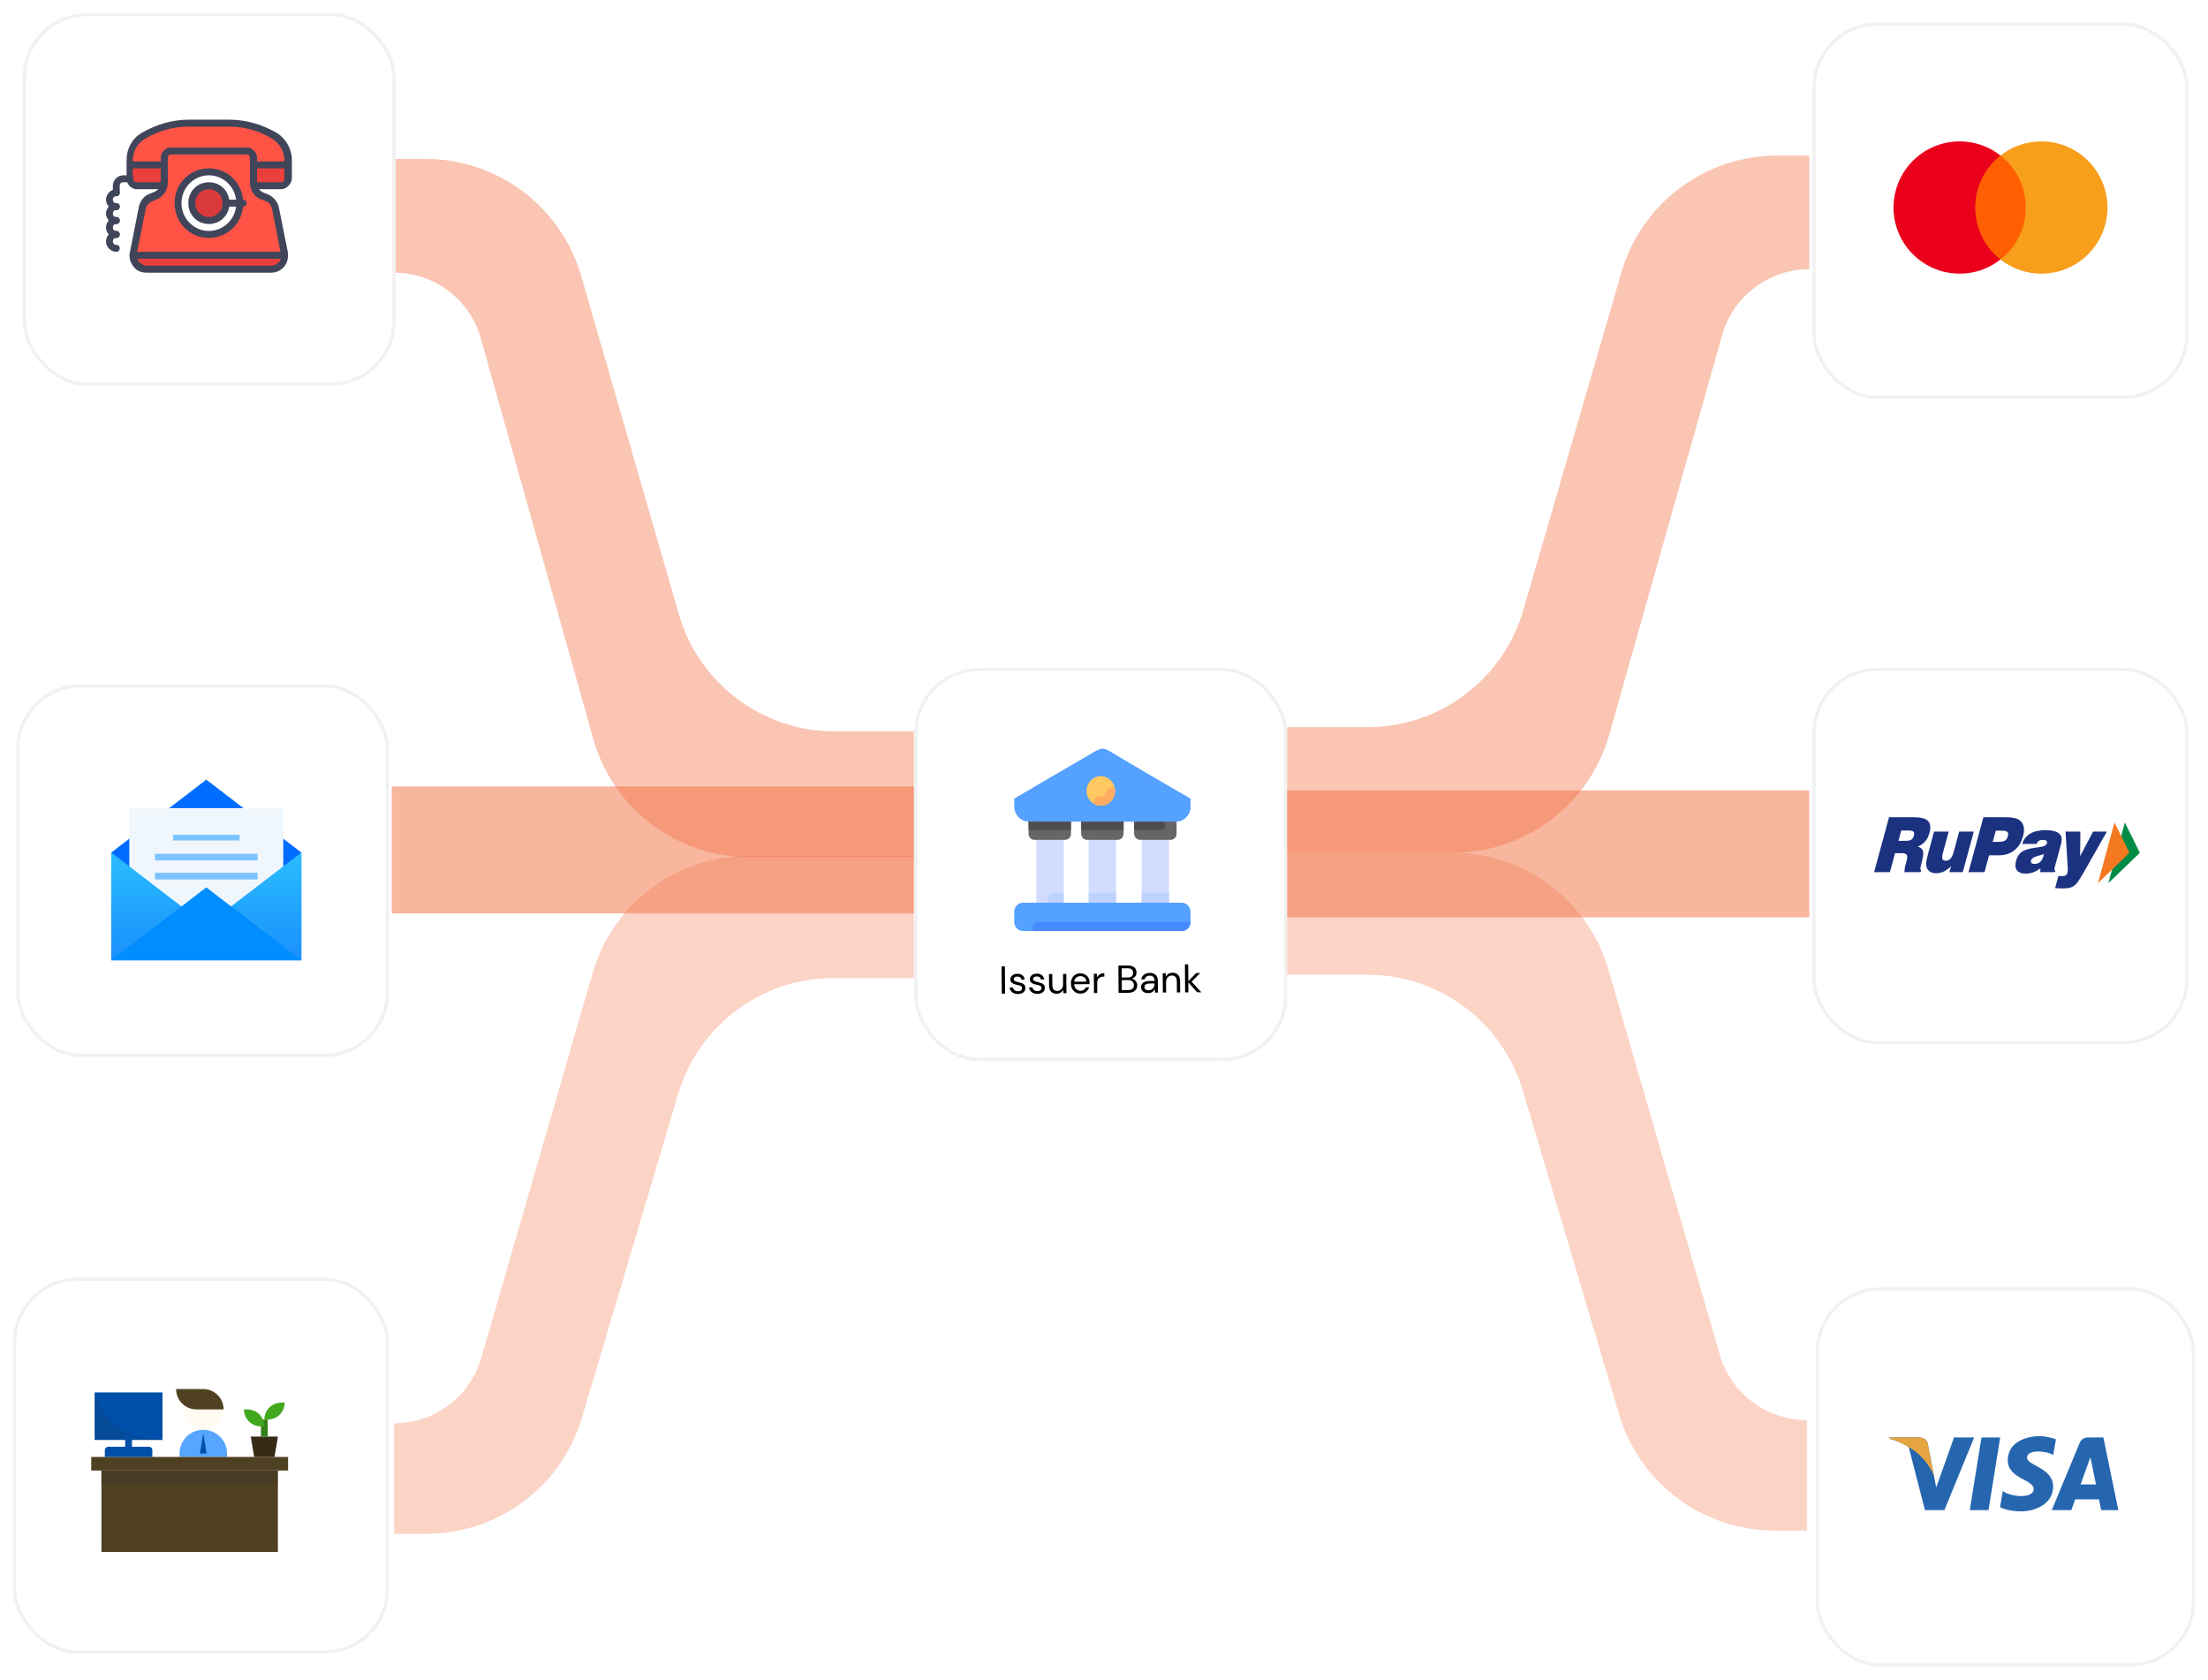 <svg width="681" height="518" viewBox="0 0 681 518" fill="none" xmlns="http://www.w3.org/2000/svg">
<g filter="url(#filter0_d_87_152)">
<rect x="560" y="396" width="117" height="117" rx="20" fill="white"/>
<rect x="560.5" y="396.5" width="116" height="116" rx="19.5" stroke="#F1F1F1"/>
</g>
<path d="M613.299 465.718H607.53L611.135 443.298H616.904L613.299 465.718ZM602.677 443.298L597.178 458.718L596.527 455.398L596.528 455.399L594.587 445.316C594.587 445.316 594.352 443.298 591.851 443.298H582.759L582.652 443.677C582.652 443.677 585.433 444.263 588.686 446.24L593.698 465.718H599.708L608.886 443.298H602.677V443.298ZM648.049 465.718H653.346L648.728 443.297H644.091C641.949 443.297 641.428 444.968 641.428 444.968L632.825 465.718H638.838L640.04 462.388H647.373L648.049 465.718ZM641.702 457.787L644.733 449.397L646.438 457.787H641.702ZM633.276 448.689L634.099 443.875C634.099 443.875 631.559 442.897 628.911 442.897C626.048 442.897 619.25 444.163 619.25 450.319C619.25 456.111 627.229 456.183 627.229 459.226C627.229 462.268 620.072 461.723 617.71 459.805L616.853 464.839C616.853 464.839 619.429 466.105 623.364 466.105C627.3 466.105 633.239 464.042 633.239 458.429C633.239 452.599 625.189 452.057 625.189 449.522C625.189 446.987 630.807 447.313 633.276 448.689V448.689Z" fill="#2566AF"/>
<path d="M596.528 455.398L594.587 445.316C594.587 445.316 594.352 443.297 591.851 443.297H582.759L582.652 443.677C582.652 443.677 587.022 444.593 591.213 448.027C595.221 451.308 596.528 455.398 596.528 455.398Z" fill="#E6A540"/>
<g filter="url(#filter1_d_87_152)">
<rect x="559" y="205" width="116" height="116" rx="20" fill="white"/>
<rect x="559.5" y="205.5" width="115" height="115" rx="19.5" stroke="#F1F1F1"/>
</g>
<path d="M655.356 253.633L659.981 262.998L650.26 272.367L655.356 253.633Z" fill="#008C44"/>
<path d="M652.154 253.633L656.771 262.998L647.057 272.367L652.154 253.633Z" fill="#F47920"/>
<path d="M578.018 268.959L582.628 252.018H589.999C592.303 252.018 593.841 252.39 594.624 253.157C595.402 253.917 595.551 255.158 595.083 256.902C594.799 257.93 594.369 258.793 593.777 259.474C593.19 260.157 592.416 260.697 591.463 261.094C592.272 261.292 592.786 261.686 593.017 262.276C593.246 262.866 593.219 263.727 592.941 264.856L592.38 267.222L592.379 267.286C592.217 267.949 592.265 268.303 592.528 268.332L592.358 268.959H587.372C587.389 268.561 587.42 268.204 587.453 267.905C587.489 267.599 587.534 267.362 587.578 267.199L588.043 265.507C588.277 264.627 588.292 264.013 588.074 263.66C587.855 263.297 587.364 263.118 586.589 263.118H584.493L582.895 268.959H578.018ZM585.53 259.301H587.775C588.561 259.301 589.142 259.186 589.499 258.949C589.859 258.71 590.126 258.307 590.282 257.723C590.445 257.129 590.405 256.716 590.172 256.48C589.94 256.241 589.384 256.125 588.51 256.125H586.394L585.53 259.301Z" fill="#1B3281"/>
<path d="M608.767 256.458L605.368 268.959H601.238L601.745 267.128C601.018 267.856 600.275 268.409 599.525 268.763C598.781 269.122 597.996 269.299 597.169 269.299C596.486 269.299 595.9 269.173 595.428 268.922C594.95 268.672 594.594 268.292 594.355 267.79C594.142 267.352 594.05 266.81 594.086 266.162C594.124 265.525 594.345 264.45 594.754 262.945L596.515 256.458H601.033L599.275 262.915C599.018 263.86 598.957 264.524 599.082 264.886C599.213 265.251 599.561 265.439 600.126 265.439C600.695 265.439 601.174 265.229 601.569 264.8C601.97 264.375 602.279 263.741 602.512 262.897L604.255 256.458H608.767Z" fill="#1B3281"/>
<path d="M607.129 268.959L611.735 252.018H618.07C619.468 252.018 620.55 252.102 621.322 252.287C622.092 252.464 622.695 252.752 623.144 253.157C623.707 253.687 624.051 254.343 624.193 255.13C624.326 255.917 624.247 256.833 623.955 257.91C623.439 259.804 622.535 261.255 621.246 262.269C619.953 263.27 618.354 263.773 616.444 263.773H613.479L612.071 268.959H607.129ZM614.602 259.635H616.195C617.225 259.635 617.949 259.506 618.374 259.255C618.784 259.001 619.076 258.551 619.254 257.91C619.432 257.26 619.386 256.806 619.117 256.553C618.858 256.3 618.197 256.173 617.139 256.173H615.549L614.602 259.635Z" fill="#1B3281"/>
<path d="M629.27 268.959L629.316 267.772C628.587 268.328 627.849 268.749 627.107 269.011C626.369 269.279 625.582 269.415 624.74 269.415C623.46 269.415 622.568 269.06 622.052 268.374C621.542 267.686 621.459 266.699 621.806 265.439C622.139 264.196 622.731 263.281 623.585 262.696C624.435 262.104 625.853 261.681 627.843 261.41C628.096 261.368 628.434 261.334 628.857 261.282C630.328 261.108 631.154 260.708 631.332 260.056C631.425 259.699 631.369 259.435 631.151 259.274C630.941 259.106 630.549 259.023 629.983 259.023C629.514 259.023 629.136 259.123 628.826 259.329C628.516 259.538 628.285 259.842 628.129 260.271H623.724C624.122 258.864 624.934 257.8 626.154 257.089C627.37 256.366 628.973 256.018 630.958 256.018C631.891 256.018 632.727 256.107 633.466 256.3C634.207 256.485 634.748 256.749 635.099 257.069C635.531 257.467 635.786 257.922 635.859 258.424C635.943 258.926 635.851 259.644 635.593 260.584L633.699 267.554C633.638 267.782 633.626 267.986 633.659 268.171C633.699 268.347 633.774 268.498 633.908 268.606L633.806 268.959H629.27ZM630.368 263.377C629.888 263.574 629.265 263.762 628.49 263.969C627.273 264.302 626.588 264.746 626.44 265.296C626.337 265.65 626.379 265.922 626.548 266.129C626.715 266.325 627.006 266.425 627.415 266.425C628.164 266.425 628.767 266.231 629.215 265.85C629.665 265.463 630.002 264.856 630.237 264.018C630.278 263.84 630.315 263.712 630.338 263.616L630.368 263.377Z" fill="#1B3281"/>
<path d="M633.84 273.885L634.843 270.185H636.135C636.567 270.185 636.907 270.098 637.148 269.94C637.392 269.775 637.558 269.498 637.654 269.124C637.702 268.959 637.731 268.786 637.752 268.589C637.764 268.381 637.764 268.16 637.752 267.905L637.062 256.458H641.635L641.564 264.043L645.556 256.458H649.809L642.751 268.899C641.95 270.289 641.368 271.245 640.998 271.766C640.634 272.281 640.287 272.681 639.951 272.952C639.516 273.327 639.03 273.593 638.505 273.747C637.979 273.905 637.178 273.984 636.101 273.984C635.791 273.984 635.434 273.978 635.049 273.958C634.666 273.942 634.257 273.919 633.84 273.885Z" fill="#1B3281"/>
<g filter="url(#filter2_d_87_152)">
<rect x="559" y="6" width="116" height="116" rx="20" fill="white"/>
<rect x="559.5" y="6.5" width="115" height="115" rx="19.5" stroke="#F1F1F1"/>
</g>
<g clip-path="url(#clip0_87_152)">
<path d="M625.924 80.035H608.076V47.962H625.924V80.035Z" fill="#FF5F00"/>
<path d="M609.209 64C609.207 60.911 609.907 57.862 611.256 55.084C612.606 52.306 614.57 49.872 617 47.965C613.991 45.6 610.378 44.13 606.573 43.721C602.768 43.313 598.924 43.984 595.482 45.656C592.04 47.329 589.138 49.936 587.108 53.18C585.077 56.423 584 60.173 584 64C584.001 67.826 585.078 71.575 587.108 74.819C589.138 78.062 592.04 80.669 595.482 82.341C598.923 84.014 602.766 84.684 606.571 84.277C610.375 83.869 613.988 82.399 616.997 80.035C614.568 78.128 612.605 75.693 611.256 72.915C609.906 70.137 609.207 67.088 609.209 64V64Z" fill="#EB001B"/>
<path d="M650 64C650 67.827 648.923 71.576 646.892 74.82C644.862 78.064 641.96 80.671 638.518 82.344C635.076 84.016 631.232 84.687 627.427 84.279C623.622 83.87 620.009 82.4 617 80.035C621.744 76.301 624.791 70.507 624.791 64C624.791 57.493 621.744 51.699 617 47.965C620.009 45.6 623.622 44.13 627.427 43.721C631.232 43.313 635.076 43.984 638.518 45.656C641.96 47.329 644.862 49.936 646.892 53.18C648.923 56.423 650 60.173 650 64V64Z" fill="#F79E1B"/>
</g>
<g filter="url(#filter3_d_87_152)">
<rect x="282" y="205" width="115" height="121.273" rx="20" fill="white"/>
<rect x="282.5" y="205.5" width="114" height="120.273" rx="19.5" stroke="#F1F1F1"/>
</g>
<path d="M335.782 257.818V278.863H344.222V257.818H335.782ZM319.629 257.818V278.863H328.069V257.818H319.629ZM352.121 257.818V278.863H360.561V257.818H352.121Z" fill="#D1DCFF"/>
<path d="M335.783 275.358V278.863H344.223V275.362L335.783 275.358ZM352.122 275.358V278.863H360.562V275.362L352.122 275.358ZM324.812 275.358C323.302 275.362 322.456 277.629 323.387 278.863H328.07V275.362L324.812 275.358Z" fill="#BFD2FF"/>
<path d="M317.23 252.911V257.127C317.23 258.162 318.039 258.998 319.042 258.998H328.5C329.503 258.998 330.315 258.162 330.315 257.124V252.911H317.23ZM349.798 252.911V257.127C349.798 258.162 350.606 258.998 351.613 258.998H361.067C362.074 258.998 362.882 258.162 362.882 257.124V252.911H349.798ZM333.459 252.911V257.127C333.459 258.162 334.268 258.998 335.271 258.998H344.728C345.736 258.998 346.544 258.162 346.544 257.124V252.911H333.459Z" fill="#666666"/>
<path d="M315.532 278.395H364.469C365.976 278.395 367.189 279.649 367.189 281.205V284.312C367.189 285.871 365.976 287.126 364.469 287.126H315.532C315.175 287.127 314.821 287.054 314.49 286.913C314.16 286.772 313.86 286.565 313.607 286.304C313.354 286.042 313.154 285.732 313.018 285.39C312.881 285.048 312.812 284.682 312.813 284.312V281.205C312.813 279.645 314.025 278.395 315.532 278.395Z" fill="#55A1FF"/>
<path d="M317.229 252.912V255.982H330.313V252.912H317.229ZM333.458 252.912V255.982H346.543V252.912H333.458ZM349.798 252.912V255.982H357.875C359.974 255.982 359.737 252.912 357.875 252.912H349.798Z" fill="#4D4D4D"/>
<path d="M364.139 249.629C363.715 250.436 363.086 250.487 362.345 250.501H321.178C319.755 250.502 318.888 252.12 319.641 253.368H362.657C363.752 253.37 364.811 252.96 365.636 252.215C366.461 251.47 366.997 250.441 367.143 249.318C365.988 248.231 364.653 248.395 364.139 249.629V249.629Z" fill="#488BFF"/>
<path d="M336.714 232.327C327.527 237.678 318.807 242.709 312.812 246.288V248.68C312.812 251.277 314.833 253.368 317.344 253.368H362.66C363.256 253.369 363.845 253.248 364.395 253.013C364.945 252.778 365.445 252.432 365.866 251.997C366.286 251.561 366.62 251.044 366.847 250.475C367.074 249.906 367.19 249.296 367.189 248.68V246.288C359.602 241.88 352.621 237.89 343.493 232.391C340.146 230.393 339.999 230.364 336.714 232.327V232.327Z" fill="#55A1FF"/>
<path d="M339.516 248.478C341.949 248.478 343.921 246.438 343.921 243.921C343.921 241.405 341.949 239.365 339.516 239.365C337.083 239.365 335.111 241.405 335.111 243.921C335.111 246.438 337.083 248.478 339.516 248.478Z" fill="#FFC861"/>
<path d="M341.113 244.328C340.911 245.399 340.016 245.675 339.327 245.63C339.041 245.596 338.751 245.633 338.482 245.738C338.212 245.843 337.971 246.013 337.778 246.234C337.585 246.454 337.445 246.719 337.37 247.007C337.296 247.294 337.289 247.596 337.349 247.887C338.019 248.279 338.777 248.483 339.547 248.478C340.317 248.472 341.072 248.258 341.737 247.857C342.402 247.456 342.954 246.881 343.337 246.191C343.721 245.5 343.923 244.718 343.923 243.921C343.922 243.692 343.905 243.464 343.871 243.237C342.576 242.362 341.279 243.259 341.113 244.328Z" fill="#FFAB61"/>
<path d="M320.217 284.266C319.895 284.267 319.579 284.357 319.301 284.526C319.024 284.696 318.795 284.938 318.638 285.23C318.481 285.521 318.402 285.85 318.409 286.183C318.415 286.516 318.507 286.842 318.676 287.126H364.472C365.979 287.126 367.188 285.871 367.188 284.312V284.266H320.217Z" fill="#488BFF"/>
<path d="M131.228 49.005H121.559V84.094C134.008 84.094 144.937 92.377 148.302 104.363L182.97 227.851C189.027 249.426 208.699 264.336 231.109 264.336H281.856V225.555H257.412C235.14 225.555 215.552 210.822 209.374 189.423L179.267 85.137C173.089 63.738 153.501 49.005 131.228 49.005Z" fill="#F26E41" fill-opacity="0.4"/>
<path d="M548.083 48H558.037V83.028C545.526 83.028 534.538 91.341 531.137 103.381L496.338 226.555C490.254 248.091 470.601 262.961 448.222 262.961H397.001V224.246H421.796C444.038 224.246 463.606 209.554 469.811 188.196L500.069 84.05C506.274 62.692 525.842 48 548.083 48Z" fill="#F26E41" fill-opacity="0.4"/>
<path d="M131.54 473.019H121.559V438.954C134.028 438.954 144.996 430.708 148.46 418.729L182.77 300.078C188.955 278.689 208.538 263.967 230.802 263.967H281.856V301.618H257.101C234.976 301.618 215.481 316.159 209.175 337.366L179.466 437.271C173.159 458.478 153.665 473.019 131.54 473.019Z" fill="#F26E41" fill-opacity="0.3"/>
<path d="M547.317 472.013H557.299V437.948C544.829 437.948 533.862 429.703 530.398 417.724L496.087 299.072C489.902 277.683 470.32 262.961 448.055 262.961H397.001V300.612H421.757C443.882 300.612 463.376 315.153 469.682 336.36L499.392 436.265C505.698 457.472 525.192 472.013 547.317 472.013Z" fill="#F26E41" fill-opacity="0.3"/>
<path d="M281.857 242.545H120.82V281.696H281.857V242.545Z" fill="#F26E41" fill-opacity="0.5"/>
<path d="M558.036 243.755H397V282.906H558.036V243.755Z" fill="#F26E41" fill-opacity="0.5"/>
<g filter="url(#filter4_d_87_152)">
<rect x="5" y="210" width="115" height="115" rx="20" fill="white"/>
<rect x="5.5" y="210.5" width="114" height="114" rx="19.5" stroke="#F1F1F1"/>
</g>
<g clip-path="url(#clip1_87_152)">
<path d="M92.942 262.915L63.628 240.441L34.315 262.915V296.137H92.942V262.915Z" fill="#006DFF"/>
<path d="M87.373 249.235H39.885V292.033H87.373V249.235Z" fill="#F0F7FC"/>
<path d="M73.889 257.443H53.369V259.202H73.889V257.443Z" fill="#7BC4FF"/>
<path d="M79.458 263.306H47.799V265.358H79.458V263.306Z" fill="#7BC4FF"/>
<path d="M79.458 269.169H47.799V271.221H79.458V269.169Z" fill="#7BC4FF"/>
<path d="M92.942 296.137V262.915L63.628 285.389L34.315 262.915V296.137H92.942Z" fill="url(#paint0_linear_87_152)"/>
<path d="M63.628 273.663L92.942 296.137H34.315L63.628 273.663Z" fill="#008DFF"/>
</g>
<g filter="url(#filter5_d_87_152)">
<rect x="7" y="3" width="115" height="115" rx="20" fill="white"/>
<rect x="7.5" y="3.5" width="114" height="114" rx="19.5" stroke="#F1F1F1"/>
</g>
<path d="M78.179 56.425V48.704C78.179 47.418 77.333 46.56 76.063 46.56H52.791C51.521 46.56 50.675 47.418 50.675 48.704V56.425C50.675 58.355 49.406 59.857 47.713 60.5L46.655 60.929C45.174 61.358 44.117 62.645 43.905 64.146L41.155 78.086C40.731 80.66 42.636 83.233 45.386 83.233H83.68C86.43 83.233 88.334 80.66 87.911 78.086L85.161 64.146C84.949 62.645 83.891 61.358 82.41 60.929L81.141 60.5C79.448 59.857 78.179 58.141 78.179 56.425Z" fill="#FF5345"/>
<path d="M64.426 68.006C67.347 68.006 69.715 65.606 69.715 62.645C69.715 59.683 67.347 57.283 64.426 57.283C61.505 57.283 59.137 59.683 59.137 62.645C59.137 65.606 61.505 68.006 64.426 68.006Z" fill="#DB3A3A"/>
<path d="M64.427 52.994C59.138 52.994 54.906 57.283 54.906 62.645C54.906 68.006 59.138 72.296 64.427 72.296C69.716 72.296 73.947 68.006 73.947 62.645C73.947 57.283 69.716 52.994 64.427 52.994ZM64.427 68.006C61.465 68.006 59.138 65.647 59.138 62.645C59.138 59.642 61.465 57.283 64.427 57.283C67.389 57.283 69.716 59.642 69.716 62.645C69.716 65.647 67.389 68.006 64.427 68.006Z" fill="white"/>
<path d="M40.943 78.73C40.943 81.089 42.847 83.019 45.175 83.019H83.468C85.796 83.019 87.7 81.089 87.7 78.73H40.943Z" fill="#EA3F3B"/>
<path d="M84.737 41.842C80.505 39.268 75.639 37.981 70.773 37.981H58.291C53.425 37.981 48.558 39.268 44.327 41.842C41.577 43.557 40.096 46.345 40.096 49.348V55.138C40.096 56.425 40.942 57.283 42.211 57.283H48.981C49.616 57.283 50.251 56.854 50.674 56.425V48.704C50.674 47.418 51.52 46.56 52.79 46.56H76.062C77.332 46.56 78.178 47.418 78.178 48.704V56.425C78.601 57.069 79.236 57.283 79.87 57.283H86.641C87.91 57.283 88.756 56.425 88.756 55.138V49.348C88.756 46.345 87.275 43.557 84.737 41.842V41.842Z" fill="#FF5345"/>
<path d="M40.096 50.849V55.138C40.096 56.425 40.942 57.283 42.211 57.283H48.981C49.616 57.283 50.251 56.854 50.674 56.425V50.849H40.096ZM78.178 50.849V56.425C78.601 57.069 79.236 57.283 79.87 57.283H86.641C87.91 57.283 88.756 56.425 88.756 55.138V50.849H78.178Z" fill="#EA3F3B"/>
<path d="M87.698 79.802H41.154C40.519 79.802 40.096 79.373 40.096 78.73C40.096 78.086 40.519 77.657 41.154 77.657H87.698C88.333 77.657 88.756 78.086 88.756 78.73C88.756 79.373 88.333 79.802 87.698 79.802ZM75.004 63.717H70.561C69.927 63.717 69.504 63.288 69.504 62.645C69.504 62.001 69.927 61.572 70.561 61.572H75.004C75.639 61.572 76.062 62.001 76.062 62.645C76.062 63.288 75.639 63.717 75.004 63.717ZM79.236 51.921C78.601 51.921 78.178 51.492 78.178 50.849C78.178 50.206 78.601 49.777 79.236 49.777H87.698C88.333 49.777 88.756 50.206 88.756 50.849C88.756 51.492 88.333 51.921 87.698 51.921H79.236ZM49.616 51.921H41.154C40.519 51.921 40.096 51.492 40.096 50.849C40.096 50.206 40.519 49.777 41.154 49.777H49.616C50.251 49.777 50.674 50.206 50.674 50.849C50.674 51.492 50.251 51.921 49.616 51.921Z" fill="#40455A"/>
<path d="M83.679 84.091H45.173C43.481 84.091 42 83.448 41.154 82.161C40.096 80.874 39.673 79.158 40.096 77.657L42.846 63.717C43.269 61.787 44.539 60.285 46.443 59.642L47.501 59.213C48.77 58.784 49.616 57.497 49.616 56.211V48.49C49.616 46.989 51.097 45.487 52.79 45.487H76.062C77.755 45.487 79.236 46.989 79.236 48.704V56.425C79.236 57.712 80.082 58.999 81.351 59.428L82.409 59.856C84.102 60.5 85.583 62.001 86.006 63.931L88.756 77.657C88.968 79.158 88.756 80.874 87.698 82.161C86.641 83.448 85.16 84.091 83.679 84.091ZM52.79 47.632C52.155 47.632 51.732 48.061 51.732 48.704V56.425C51.732 58.784 50.251 60.714 48.135 61.572L47.078 62.001C46.02 62.43 45.173 63.288 44.962 64.36L42.211 78.086C42 78.944 42.211 80.016 42.846 80.66C43.481 81.303 44.327 81.947 45.173 81.947H83.467C84.525 81.947 85.371 81.517 86.006 80.874C86.641 80.231 86.852 79.158 86.641 78.301L83.89 64.36C83.679 63.288 82.832 62.216 81.775 62.001L80.717 61.572C78.601 60.929 77.12 58.784 77.12 56.425V48.704C77.12 48.061 76.697 47.632 76.062 47.632H52.79Z" fill="#40455A"/>
<path d="M64.426 73.368C58.502 73.368 53.848 68.65 53.848 62.645C53.848 56.639 58.502 51.921 64.426 51.921C70.35 51.921 75.004 56.639 75.004 62.645C75.004 68.65 70.35 73.368 64.426 73.368ZM64.426 54.066C59.772 54.066 55.963 57.926 55.963 62.645C55.963 67.363 59.772 71.223 64.426 71.223C69.081 71.223 72.889 67.363 72.889 62.645C72.889 57.926 69.081 54.066 64.426 54.066Z" fill="#40455A"/>
<path d="M64.427 69.079C60.831 69.079 58.08 66.29 58.08 62.645C58.08 58.999 60.831 56.211 64.427 56.211C68.024 56.211 70.774 58.999 70.774 62.645C70.774 66.29 68.024 69.079 64.427 69.079ZM64.427 58.355C62.1 58.355 60.196 60.285 60.196 62.645C60.196 65.004 62.1 66.934 64.427 66.934C66.754 66.934 68.659 65.004 68.659 62.645C68.659 60.285 66.754 58.355 64.427 58.355Z" fill="#40455A"/>
<path d="M86.641 58.355H79.871C78.813 58.355 77.755 57.926 77.332 56.854C77.121 56.639 77.121 56.425 77.121 56.211V48.49C77.121 47.846 76.698 47.417 76.063 47.417H52.79C52.156 47.417 51.733 47.846 51.733 48.49V56.211C51.733 56.425 51.733 56.639 51.521 56.854C50.886 57.712 50.04 58.355 48.982 58.355H42.212C40.519 58.355 39.038 56.854 39.038 55.138V49.348C39.038 45.916 40.731 42.699 43.693 40.983C48.136 38.41 53.002 36.909 58.291 36.909H70.774C75.851 36.909 80.929 38.41 85.372 40.983C88.122 42.699 90.026 45.916 90.026 49.348V55.138C89.815 56.854 88.334 58.355 86.641 58.355V58.355ZM79.236 55.996C79.448 56.211 79.659 56.211 79.871 56.211H86.641C87.276 56.211 87.699 55.782 87.699 55.138V49.348C87.699 46.774 86.218 44.2 84.102 42.914C80.082 40.34 75.428 39.053 70.562 39.053H58.08C53.425 39.053 48.77 40.34 44.539 42.914C42.423 44.2 40.943 46.774 40.943 49.348V55.138C41.154 55.782 41.577 56.211 42.212 56.211H48.982C49.194 56.211 49.405 56.211 49.617 55.996V48.704C49.617 46.989 51.098 45.487 52.79 45.487H76.063C77.755 45.487 79.236 46.989 79.236 48.704V55.996ZM35.865 73.368C34.172 73.368 32.691 71.867 32.691 70.151C32.691 68.435 34.172 66.934 35.865 66.934C36.5 66.934 36.923 67.363 36.923 68.006C36.923 68.65 36.5 69.079 35.865 69.079C35.23 69.079 34.807 69.507 34.807 70.151C34.807 70.794 35.23 71.223 35.865 71.223C36.5 71.223 36.923 71.652 36.923 72.296C36.923 72.939 36.5 73.368 35.865 73.368Z" fill="#40455A"/>
<path d="M35.865 77.657C34.172 77.657 32.691 76.156 32.691 74.44C32.691 72.725 34.172 71.223 35.865 71.223C36.5 71.223 36.923 71.652 36.923 72.296C36.923 72.939 36.5 73.368 35.865 73.368C35.23 73.368 34.807 73.797 34.807 74.44C34.807 75.084 35.23 75.513 35.865 75.513C36.5 75.513 36.923 75.942 36.923 76.585C36.923 77.228 36.5 77.657 35.865 77.657ZM35.865 69.079C34.172 69.079 32.691 67.577 32.691 65.862C32.691 64.146 34.172 62.645 35.865 62.645C36.5 62.645 36.923 63.074 36.923 63.717C36.923 64.36 36.5 64.789 35.865 64.789C35.23 64.789 34.807 65.218 34.807 65.862C34.807 66.505 35.23 66.934 35.865 66.934C36.5 66.934 36.923 67.363 36.923 68.006C36.923 68.65 36.5 69.079 35.865 69.079Z" fill="#40455A"/>
<path d="M35.865 64.789C34.172 64.789 32.691 63.288 32.691 61.572C32.691 59.856 34.172 58.355 35.865 58.355C36.5 58.355 36.923 58.784 36.923 59.428C36.923 60.071 36.5 60.5 35.865 60.5C35.23 60.5 34.807 60.929 34.807 61.572C34.807 62.216 35.23 62.645 35.865 62.645C36.5 62.645 36.923 63.074 36.923 63.717C36.923 64.36 36.5 64.789 35.865 64.789Z" fill="#40455A"/>
<path d="M35.864 60.5C35.23 60.5 34.807 60.071 34.807 59.428V57.283C34.807 55.567 36.288 54.066 37.98 54.066H40.096C40.73 54.066 41.154 54.495 41.154 55.138C41.154 55.782 40.73 56.211 40.096 56.211H37.98C37.346 56.211 36.922 56.639 36.922 57.283V59.428C36.922 60.071 36.499 60.5 35.864 60.5Z" fill="#40455A"/>
<g filter="url(#filter6_d_87_152)">
<rect x="4" y="393" width="116" height="116" rx="20" fill="white"/>
<rect x="4.5" y="393.5" width="115" height="115" rx="19.5" stroke="#F1F1F1"/>
</g>
<path d="M62.688 440.937C66.156 440.937 68.969 438.125 68.969 434.656C68.969 431.187 66.156 428.375 62.688 428.375C59.218 428.375 56.406 431.187 56.406 434.656C56.406 438.125 59.218 440.937 62.688 440.937Z" fill="#FFFBF2"/>
<path d="M62.688 440.938C58.64 440.938 55.359 444.218 55.359 448.266V449.312H70.016V448.266C70.016 444.218 66.735 440.938 62.688 440.938Z" fill="#57A5FF"/>
<path d="M62.688 428.375H54.312C54.312 431.844 57.124 434.656 60.594 434.656H68.969C68.969 431.187 66.157 428.375 62.688 428.375Z" fill="#4F4021"/>
<path d="M50.125 429.422H29.188V444.078H39.656H50.125V429.422Z" fill="#004FA8"/>
<path d="M85.719 453.5H31.281V478.625H85.719V453.5Z" fill="#4F4021"/>
<path d="M88.859 449.312H28.141V453.5H88.859V449.312Z" fill="#4F4021"/>
<path opacity="0.12" d="M85.719 453.5H31.281V457.688H85.719V453.5Z" fill="#303030"/>
<path opacity="0.12" d="M29.188 429.422C31.078 436.983 37.448 442.586 45.189 443.497L50.125 444.078H29.188V429.422Z" fill="#303030"/>
<path d="M78.391 449.312H84.672L85.719 443.031H82.578H77.344L78.391 449.312Z" fill="#362B16"/>
<path d="M87.812 432.562H86.766C83.875 432.562 81.531 434.906 81.531 437.797H82.578C85.469 437.797 87.812 435.453 87.812 432.562Z" fill="#42A81E"/>
<path d="M82.578 437.797H80.484V443.031H82.578V437.797Z" fill="#328017"/>
<path d="M76.297 434.656H75.25C75.25 437.547 77.594 439.891 80.484 439.891H81.531C81.531 437 79.187 434.656 76.297 434.656Z" fill="#42A81E"/>
<path d="M63.734 448.266H61.641L62.688 441.984L63.734 448.266Z" fill="#004FA8"/>
<path d="M40.703 446.172V443.031H38.609V446.172H33.375C32.797 446.172 32.328 446.641 32.328 447.219V449.312H46.984V447.219C46.984 446.641 46.515 446.172 45.938 446.172H40.703Z" fill="#004FA8"/>
<path opacity="0.12" d="M85.719 453.5H31.281V457.688H85.719V453.5Z" fill="#303030"/>
<path d="M308.978 306.437L308.92 298.038L309.928 298.031L309.986 306.43L308.978 306.437ZM313.988 306.547C313.276 306.552 312.683 306.376 312.208 306.019C311.734 305.662 311.454 305.176 311.37 304.561L312.402 304.554C312.468 304.865 312.634 305.136 312.9 305.366C313.173 305.588 313.538 305.698 313.994 305.695C314.418 305.692 314.729 305.602 314.928 305.424C315.127 305.239 315.225 305.022 315.224 304.774C315.221 304.414 315.087 304.175 314.823 304.057C314.566 303.939 314.201 303.833 313.728 303.74C313.408 303.679 313.087 303.589 312.767 303.471C312.446 303.353 312.177 303.187 311.959 302.973C311.741 302.75 311.631 302.459 311.629 302.099C311.625 301.579 311.814 301.154 312.196 300.823C312.586 300.484 313.113 300.313 313.777 300.308C314.409 300.304 314.926 300.46 315.328 300.777C315.738 301.087 315.977 301.533 316.045 302.116L315.049 302.123C315.007 301.82 314.874 301.585 314.648 301.418C314.431 301.244 314.139 301.158 313.771 301.16C313.411 301.163 313.131 301.241 312.932 301.394C312.741 301.547 312.647 301.748 312.648 301.996C312.65 302.236 312.775 302.423 313.024 302.557C313.281 302.692 313.626 302.805 314.059 302.898C314.427 302.976 314.776 303.073 315.105 303.191C315.441 303.301 315.715 303.471 315.924 303.701C316.142 303.924 316.252 304.251 316.255 304.683C316.267 305.219 316.066 305.664 315.652 306.019C315.247 306.366 314.692 306.542 313.988 306.547ZM319.988 306.505C319.276 306.51 318.682 306.334 318.208 305.978C317.733 305.621 317.454 305.135 317.37 304.519L318.402 304.512C318.468 304.824 318.634 305.095 318.899 305.325C319.173 305.547 319.538 305.656 319.994 305.653C320.418 305.65 320.729 305.56 320.928 305.383C321.127 305.197 321.225 304.981 321.223 304.733C321.221 304.373 321.087 304.134 320.822 304.015C320.566 303.897 320.201 303.792 319.728 303.699C319.408 303.637 319.087 303.547 318.766 303.43C318.446 303.312 318.176 303.146 317.959 302.931C317.741 302.709 317.631 302.417 317.629 302.057C317.625 301.537 317.814 301.112 318.196 300.782C318.586 300.443 319.113 300.271 319.777 300.267C320.408 300.262 320.926 300.419 321.328 300.736C321.738 301.045 321.977 301.491 322.045 302.075L321.049 302.082C321.007 301.778 320.873 301.543 320.648 301.377C320.431 301.202 320.138 301.116 319.77 301.119C319.41 301.121 319.131 301.199 318.932 301.352C318.741 301.506 318.646 301.706 318.648 301.954C318.65 302.194 318.775 302.382 319.024 302.516C319.281 302.65 319.626 302.764 320.058 302.857C320.427 302.934 320.776 303.032 321.104 303.149C321.441 303.259 321.714 303.429 321.924 303.66C322.142 303.882 322.252 304.21 322.255 304.642C322.267 305.177 322.066 305.623 321.652 305.978C321.246 306.325 320.692 306.5 319.988 306.505ZM325.88 306.465C325.176 306.469 324.614 306.261 324.195 305.84C323.776 305.411 323.564 304.753 323.557 303.865L323.533 300.385L324.541 300.378L324.565 303.75C324.573 304.99 325.086 305.606 326.102 305.599C326.622 305.595 327.048 305.408 327.382 305.038C327.723 304.66 327.891 304.127 327.887 303.439L327.865 300.355L328.873 300.348L328.914 306.3L328.002 306.306L327.923 305.238C327.742 305.616 327.468 305.914 327.101 306.132C326.743 306.351 326.335 306.461 325.88 306.465ZM333.251 306.414C332.683 306.418 332.178 306.293 331.736 306.04C331.294 305.779 330.944 305.418 330.684 304.955C330.433 304.493 330.305 303.946 330.301 303.314C330.297 302.69 330.417 302.145 330.662 301.679C330.906 301.206 331.248 300.839 331.686 300.58C332.132 300.313 332.647 300.178 333.231 300.174C333.807 300.17 334.304 300.298 334.722 300.559C335.148 300.812 335.474 301.15 335.701 301.573C335.928 301.995 336.043 302.45 336.047 302.938C336.047 303.026 336.044 303.114 336.036 303.202C336.037 303.29 336.038 303.39 336.038 303.502L331.299 303.535C331.326 303.991 331.432 304.37 331.618 304.673C331.812 304.967 332.05 305.19 332.331 305.34C332.62 305.49 332.925 305.564 333.245 305.562C333.661 305.559 334.008 305.46 334.287 305.266C334.565 305.072 334.767 304.811 334.893 304.482L335.889 304.475C335.733 305.028 335.428 305.491 334.975 305.862C334.529 306.225 333.955 306.409 333.251 306.414ZM333.213 301.026C332.733 301.029 332.306 301.18 331.932 301.479C331.566 301.769 331.357 302.195 331.305 302.755L335.049 302.729C335.021 302.193 334.834 301.775 334.488 301.473C334.142 301.171 333.717 301.022 333.213 301.026ZM337.405 306.241L337.364 300.289L338.276 300.283L338.368 301.422C338.549 301.029 338.827 300.715 339.202 300.48C339.576 300.246 340.039 300.127 340.591 300.123L340.599 301.179L340.323 301.181C339.971 301.183 339.647 301.249 339.352 301.379C339.057 301.501 338.822 301.711 338.648 302.008C338.474 302.305 338.389 302.714 338.393 303.234L338.413 306.234L337.405 306.241ZM345 306.188L344.942 297.789L347.894 297.768C348.486 297.764 348.975 297.857 349.36 298.046C349.754 298.227 350.047 298.481 350.242 298.808C350.436 299.127 350.534 299.486 350.537 299.886C350.541 300.43 350.396 300.859 350.102 301.173C349.816 301.487 349.47 301.705 349.062 301.828C349.375 301.882 349.66 302.004 349.917 302.194C350.174 302.384 350.376 302.623 350.522 302.91C350.676 303.197 350.754 303.513 350.756 303.856C350.759 304.28 350.658 304.669 350.453 305.023C350.247 305.368 349.941 305.646 349.534 305.857C349.128 306.06 348.632 306.163 348.048 306.167L345 306.188ZM345.976 301.453L347.848 301.441C348.384 301.437 348.795 301.31 349.081 301.06C349.367 300.802 349.509 300.449 349.506 300.001C349.503 299.577 349.356 299.238 349.067 298.984C348.785 298.73 348.36 298.605 347.792 298.609L345.956 298.622L345.976 301.453ZM346.003 305.341L347.935 305.328C348.511 305.324 348.954 305.189 349.264 304.923C349.574 304.649 349.727 304.272 349.724 303.792C349.721 303.32 349.554 302.945 349.224 302.667C348.894 302.381 348.449 302.24 347.889 302.244L345.981 302.257L346.003 305.341ZM354.14 306.269C353.644 306.273 353.231 306.191 352.902 306.026C352.573 305.86 352.328 305.638 352.166 305.359C352.004 305.08 351.922 304.776 351.919 304.448C351.915 303.84 352.144 303.371 352.606 303.04C353.067 302.708 353.698 302.54 354.498 302.535L356.106 302.523L356.106 302.451C356.102 301.931 355.963 301.54 355.689 301.278C355.416 301.008 355.051 300.875 354.595 300.878C354.203 300.881 353.863 300.983 353.577 301.185C353.298 301.379 353.124 301.664 353.055 302.041L352.023 302.048C352.06 301.615 352.201 301.25 352.447 300.953C352.701 300.655 353.016 300.429 353.39 300.274C353.765 300.112 354.165 300.029 354.589 300.026C355.421 300.02 356.046 300.24 356.465 300.685C356.892 301.122 357.108 301.709 357.114 302.445L357.139 306.104L356.239 306.111L356.172 305.043C356.006 305.38 355.76 305.67 355.434 305.912C355.115 306.146 354.684 306.265 354.14 306.269ZM354.29 305.416C354.674 305.413 355.001 305.311 355.272 305.109C355.551 304.907 355.761 304.646 355.903 304.325C356.044 304.004 356.114 303.667 356.112 303.315L356.112 303.303L354.588 303.314C353.996 303.318 353.576 303.425 353.33 303.635C353.091 303.836 352.973 304.089 352.975 304.393C352.977 304.705 353.091 304.956 353.316 305.147C353.549 305.329 353.874 305.419 354.29 305.416ZM358.651 306.094L358.61 300.142L359.522 300.136L359.589 301.203C359.779 300.826 360.053 300.528 360.411 300.31C360.77 300.091 361.177 299.98 361.633 299.977C362.337 299.972 362.898 300.184 363.317 300.614C363.744 301.035 363.961 301.689 363.967 302.577L363.991 306.057L362.983 306.064L362.96 302.692C362.951 301.452 362.435 300.836 361.411 300.843C360.899 300.846 360.472 301.037 360.131 301.416C359.797 301.786 359.633 302.315 359.638 303.003L359.659 306.087L358.651 306.094ZM365.518 306.046L365.458 297.407L366.466 297.4L366.502 302.596L368.921 300.071L370.157 300.062L367.535 302.768L370.534 306.012L369.25 306.021L366.505 302.956L366.526 306.04L365.518 306.046Z" fill="black"/>
<defs>
<filter id="filter0_d_87_152" x="556" y="393" width="125" height="125" filterUnits="userSpaceOnUse" color-interpolation-filters="sRGB">
<feFlood flood-opacity="0" result="BackgroundImageFix"/>
<feColorMatrix in="SourceAlpha" type="matrix" values="0 0 0 0 0 0 0 0 0 0 0 0 0 0 0 0 0 0 127 0" result="hardAlpha"/>
<feOffset dy="1"/>
<feGaussianBlur stdDeviation="2"/>
<feComposite in2="hardAlpha" operator="out"/>
<feColorMatrix type="matrix" values="0 0 0 0 0 0 0 0 0 0 0 0 0 0 0 0 0 0 0.25 0"/>
<feBlend mode="normal" in2="BackgroundImageFix" result="effect1_dropShadow_87_152"/>
<feBlend mode="normal" in="SourceGraphic" in2="effect1_dropShadow_87_152" result="shape"/>
</filter>
<filter id="filter1_d_87_152" x="555" y="202" width="124" height="124" filterUnits="userSpaceOnUse" color-interpolation-filters="sRGB">
<feFlood flood-opacity="0" result="BackgroundImageFix"/>
<feColorMatrix in="SourceAlpha" type="matrix" values="0 0 0 0 0 0 0 0 0 0 0 0 0 0 0 0 0 0 127 0" result="hardAlpha"/>
<feOffset dy="1"/>
<feGaussianBlur stdDeviation="2"/>
<feComposite in2="hardAlpha" operator="out"/>
<feColorMatrix type="matrix" values="0 0 0 0 0 0 0 0 0 0 0 0 0 0 0 0 0 0 0.25 0"/>
<feBlend mode="normal" in2="BackgroundImageFix" result="effect1_dropShadow_87_152"/>
<feBlend mode="normal" in="SourceGraphic" in2="effect1_dropShadow_87_152" result="shape"/>
</filter>
<filter id="filter2_d_87_152" x="555" y="3" width="124" height="124" filterUnits="userSpaceOnUse" color-interpolation-filters="sRGB">
<feFlood flood-opacity="0" result="BackgroundImageFix"/>
<feColorMatrix in="SourceAlpha" type="matrix" values="0 0 0 0 0 0 0 0 0 0 0 0 0 0 0 0 0 0 127 0" result="hardAlpha"/>
<feOffset dy="1"/>
<feGaussianBlur stdDeviation="2"/>
<feComposite in2="hardAlpha" operator="out"/>
<feColorMatrix type="matrix" values="0 0 0 0 0 0 0 0 0 0 0 0 0 0 0 0 0 0 0.25 0"/>
<feBlend mode="normal" in2="BackgroundImageFix" result="effect1_dropShadow_87_152"/>
<feBlend mode="normal" in="SourceGraphic" in2="effect1_dropShadow_87_152" result="shape"/>
</filter>
<filter id="filter3_d_87_152" x="278" y="202" width="123" height="129.273" filterUnits="userSpaceOnUse" color-interpolation-filters="sRGB">
<feFlood flood-opacity="0" result="BackgroundImageFix"/>
<feColorMatrix in="SourceAlpha" type="matrix" values="0 0 0 0 0 0 0 0 0 0 0 0 0 0 0 0 0 0 127 0" result="hardAlpha"/>
<feOffset dy="1"/>
<feGaussianBlur stdDeviation="2"/>
<feComposite in2="hardAlpha" operator="out"/>
<feColorMatrix type="matrix" values="0 0 0 0 0 0 0 0 0 0 0 0 0 0 0 0 0 0 0.25 0"/>
<feBlend mode="normal" in2="BackgroundImageFix" result="effect1_dropShadow_87_152"/>
<feBlend mode="normal" in="SourceGraphic" in2="effect1_dropShadow_87_152" result="shape"/>
</filter>
<filter id="filter4_d_87_152" x="1" y="207" width="123" height="123" filterUnits="userSpaceOnUse" color-interpolation-filters="sRGB">
<feFlood flood-opacity="0" result="BackgroundImageFix"/>
<feColorMatrix in="SourceAlpha" type="matrix" values="0 0 0 0 0 0 0 0 0 0 0 0 0 0 0 0 0 0 127 0" result="hardAlpha"/>
<feOffset dy="1"/>
<feGaussianBlur stdDeviation="2"/>
<feComposite in2="hardAlpha" operator="out"/>
<feColorMatrix type="matrix" values="0 0 0 0 0 0 0 0 0 0 0 0 0 0 0 0 0 0 0.25 0"/>
<feBlend mode="normal" in2="BackgroundImageFix" result="effect1_dropShadow_87_152"/>
<feBlend mode="normal" in="SourceGraphic" in2="effect1_dropShadow_87_152" result="shape"/>
</filter>
<filter id="filter5_d_87_152" x="3" y="0" width="123" height="123" filterUnits="userSpaceOnUse" color-interpolation-filters="sRGB">
<feFlood flood-opacity="0" result="BackgroundImageFix"/>
<feColorMatrix in="SourceAlpha" type="matrix" values="0 0 0 0 0 0 0 0 0 0 0 0 0 0 0 0 0 0 127 0" result="hardAlpha"/>
<feOffset dy="1"/>
<feGaussianBlur stdDeviation="2"/>
<feComposite in2="hardAlpha" operator="out"/>
<feColorMatrix type="matrix" values="0 0 0 0 0 0 0 0 0 0 0 0 0 0 0 0 0 0 0.25 0"/>
<feBlend mode="normal" in2="BackgroundImageFix" result="effect1_dropShadow_87_152"/>
<feBlend mode="normal" in="SourceGraphic" in2="effect1_dropShadow_87_152" result="shape"/>
</filter>
<filter id="filter6_d_87_152" x="0" y="390" width="124" height="124" filterUnits="userSpaceOnUse" color-interpolation-filters="sRGB">
<feFlood flood-opacity="0" result="BackgroundImageFix"/>
<feColorMatrix in="SourceAlpha" type="matrix" values="0 0 0 0 0 0 0 0 0 0 0 0 0 0 0 0 0 0 127 0" result="hardAlpha"/>
<feOffset dy="1"/>
<feGaussianBlur stdDeviation="2"/>
<feComposite in2="hardAlpha" operator="out"/>
<feColorMatrix type="matrix" values="0 0 0 0 0 0 0 0 0 0 0 0 0 0 0 0 0 0 0.25 0"/>
<feBlend mode="normal" in2="BackgroundImageFix" result="effect1_dropShadow_87_152"/>
<feBlend mode="normal" in="SourceGraphic" in2="effect1_dropShadow_87_152" result="shape"/>
</filter>
<linearGradient id="paint0_linear_87_152" x1="63.628" y1="262.915" x2="63.628" y2="296.137" gradientUnits="userSpaceOnUse">
<stop stop-color="#2ABDFE"/>
<stop offset="1" stop-color="#1A90FD"/>
</linearGradient>
<clipPath id="clip0_87_152">
<rect width="66" height="66" fill="white" transform="translate(584 31)"/>
</clipPath>
<clipPath id="clip1_87_152">
<rect width="58.627" height="58.627" fill="white" transform="translate(34.315 240.441)"/>
</clipPath>
</defs>
</svg>
